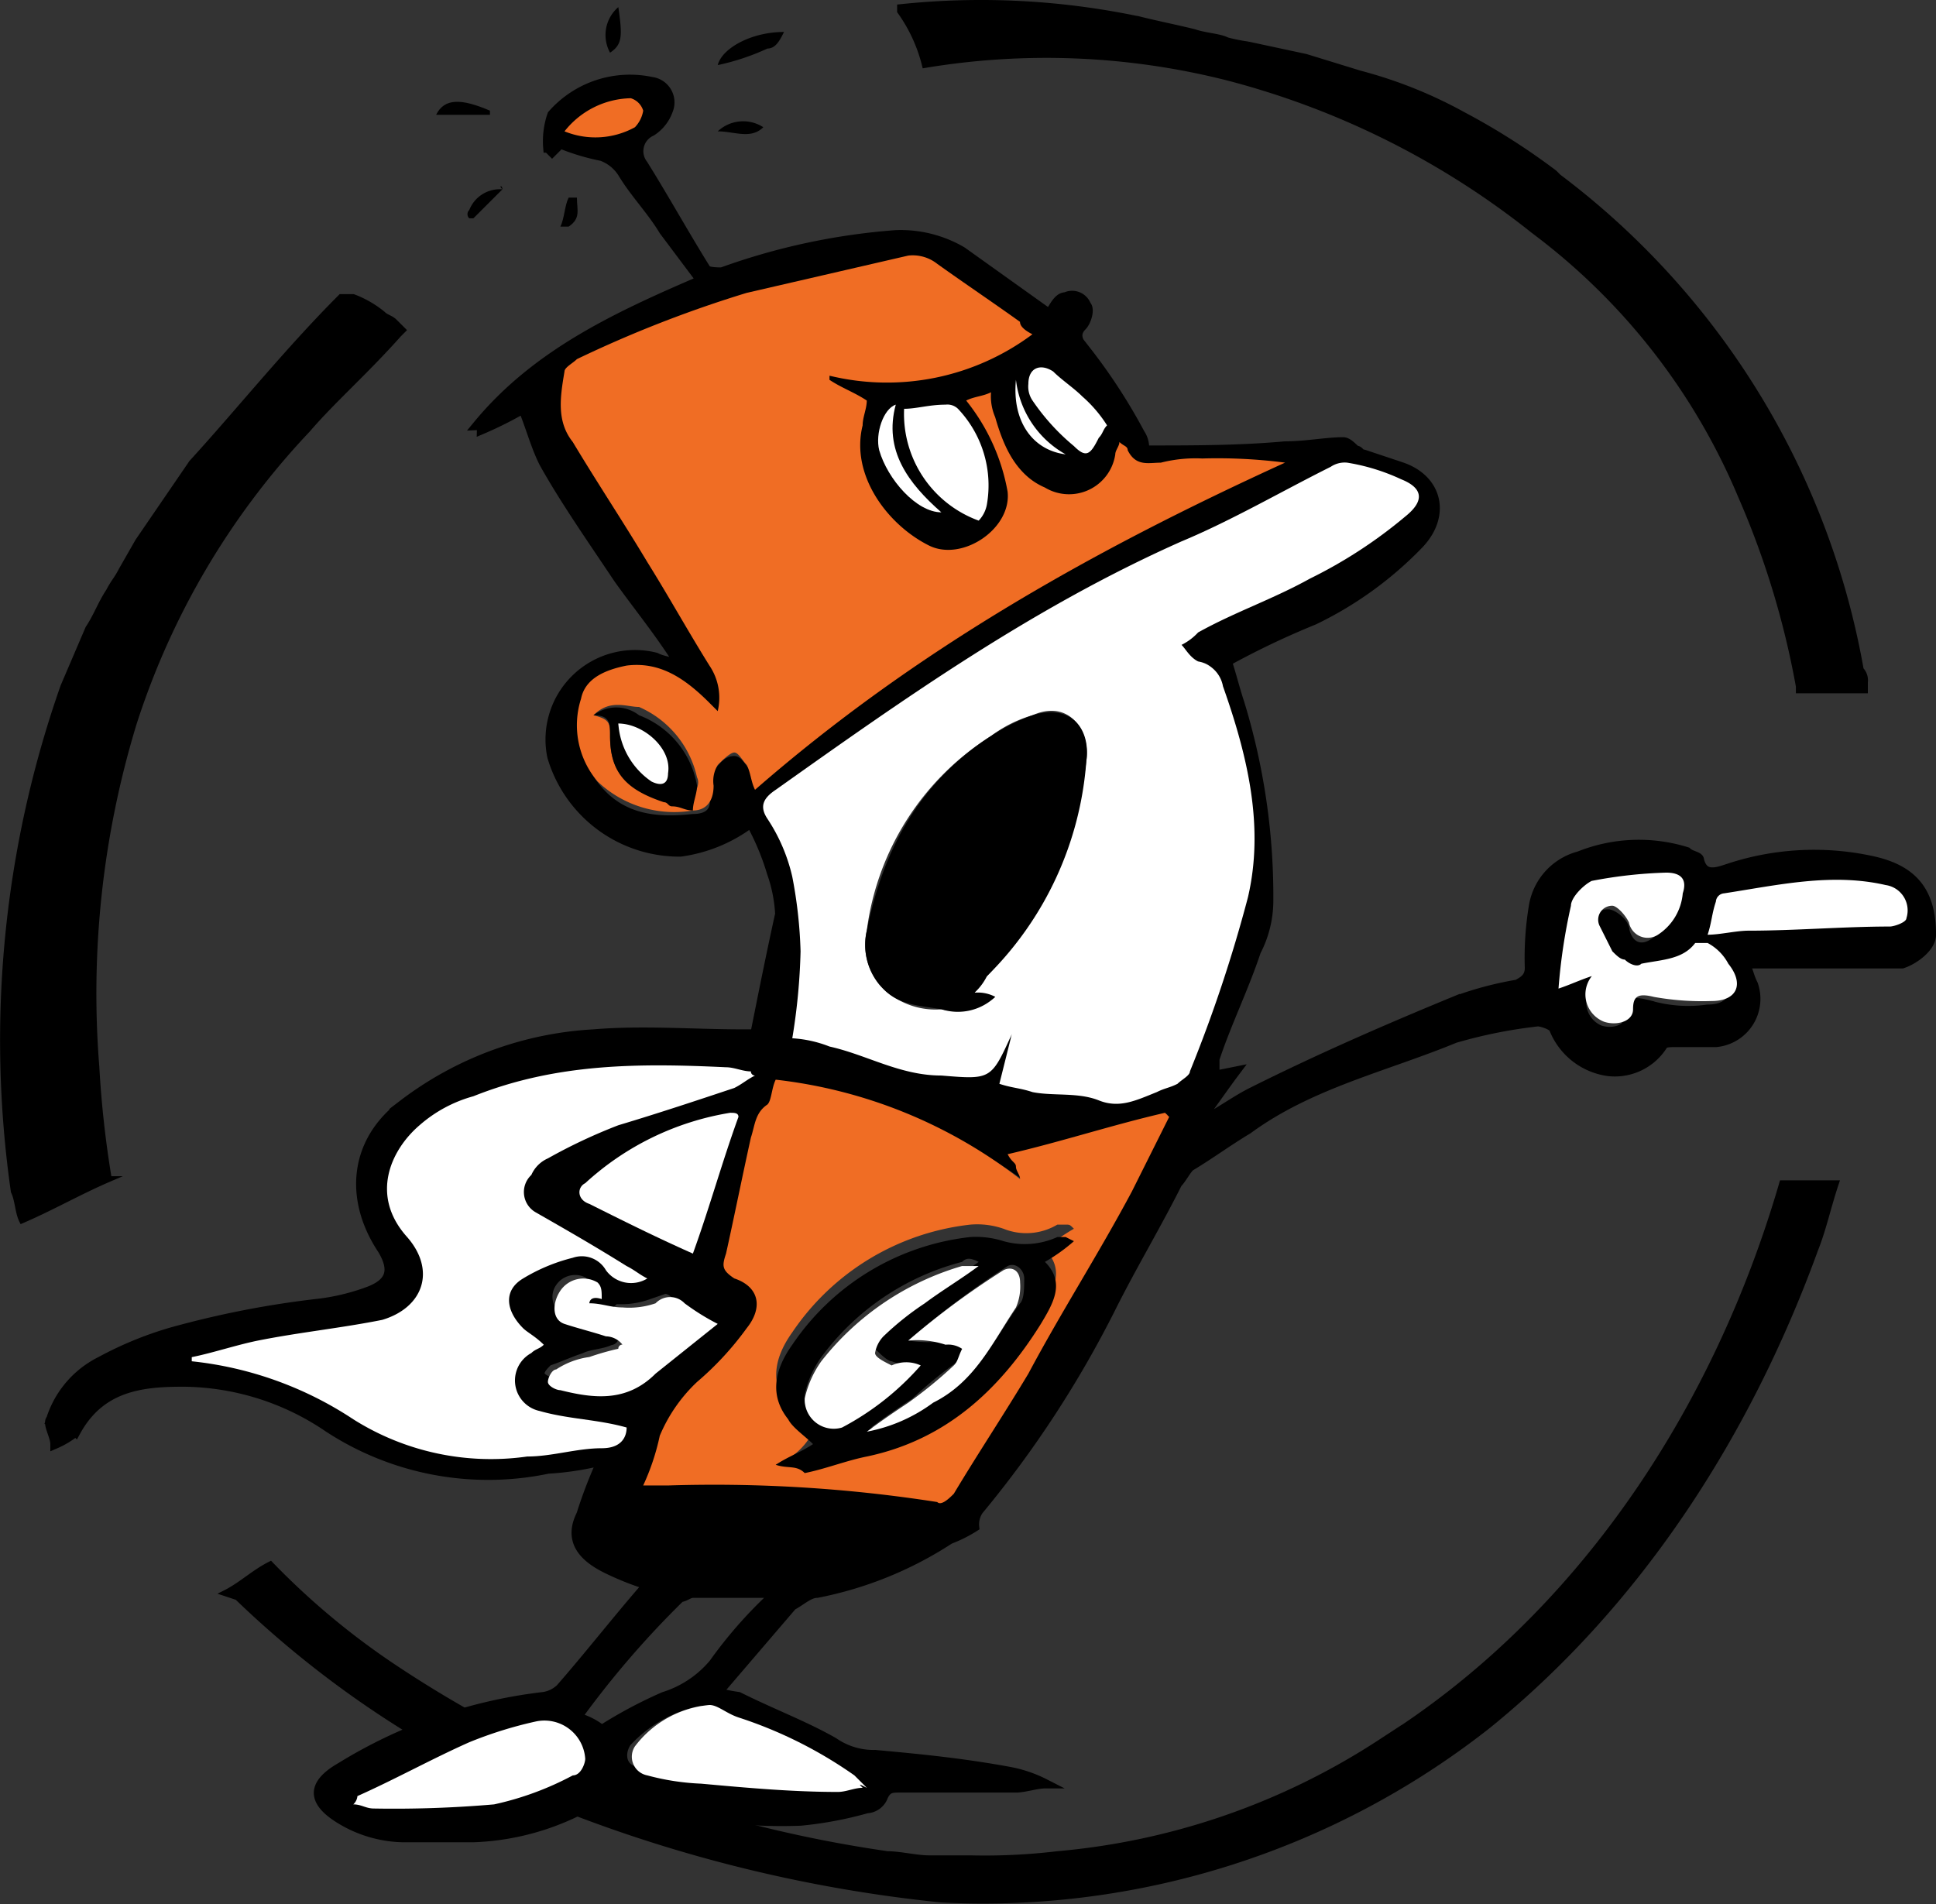 <svg xmlns="http://www.w3.org/2000/svg" width="101.982" height="100.32" viewBox="0 0 101.982 100.32"><rect x="0" y="0" width="101.982" height="100.32" fill="#333333" stroke="none"/><defs><style>.a,.b{stroke:#000;stroke-miterlimit:10;}.a{stroke-width:0.3px;}.b{stroke-width:0.5px;}.c{fill:#fff;}.d{fill:#f06d24;}</style></defs><g transform="translate(-1.178 -0.843)"><g transform="translate(1.348 1)"><path class="a" d="M73.834,37.216V36.78a.8.8,0,0,0-.218-.655A41.5,41.5,0,0,0,57.689,10.163l-.218-.218a35.875,35.875,0,0,0-4.8-3.054,23.751,23.751,0,0,0-5.454-2.182l-2.836-.873-3.054-.655a9.449,9.449,0,0,1-1.091-.218c-.436-.218-1.091-.218-1.745-.436-.873-.218-1.964-.436-2.836-.655A40.474,40.474,0,0,0,23,1.218v.218a8.269,8.269,0,0,1,1.309,2.836,38.938,38.938,0,0,1,15.926.655A43.284,43.284,0,0,1,56.38,13,33.678,33.678,0,0,1,67.289,26.962,45.026,45.026,0,0,1,70.343,37v.218h3.491Z" transform="translate(24.238 -1)"></path><path class="a" d="M88.732,29.5h0c-3.491,12-10.69,22.908-21.162,29.453a37,37,0,0,1-17.017,5.891,32.221,32.221,0,0,1-4.582.218H43.789c-.655,0-1.527-.218-2.182-.218a68.685,68.685,0,0,1-9.163-1.964,62.033,62.033,0,0,1-16.8-7.854A39.486,39.486,0,0,1,9.1,49.572c-.873.436-1.527,1.091-2.4,1.527l.655.218A53.213,53.213,0,0,0,24.59,62.444a75.5,75.5,0,0,0,19.853,4.8,42.994,42.994,0,0,0,28.8-9.163c8.072-6.545,13.745-15.49,17.235-25.09.436-1.091.655-2.182,1.091-3.491Z" transform="translate(4.976 32.678)"></path><path class="a" d="M2.334,56.752c1.527-.655,3.054-1.527,4.582-2.182a54.04,54.04,0,0,1-.655-5.891A48.734,48.734,0,0,1,8.225,30.572a40.506,40.506,0,0,1,9.163-15.49c1.309-1.527,3.054-3.054,4.8-5.018l.218-.218-.436-.436c-.218-.218-.436-.218-.655-.436A5.468,5.468,0,0,0,19.788,8.1h-.655c-2.836,2.836-5.454,6.109-7.854,8.727L8.443,20.972,7.57,22.5c-.218.436-.436.655-.655,1.091-.436.655-.655,1.309-1.091,1.964L4.516,28.608A56.23,56.23,0,0,0,1.9,55.225C2.116,55.661,2.116,56.316,2.334,56.752Z" transform="translate(-1.348 7.39)"></path></g><g transform="translate(3.8 1.218)"><path class="b" d="M64.93,55.114c-.655.873-1.091,1.527-1.745,2.4v.218c.873-.436,1.745-1.091,2.618-1.527,3.491-1.745,6.981-3.273,10.69-4.8a18.176,18.176,0,0,1,3.273-.873c.436-.218.655-.436.655-.873a16.513,16.513,0,0,1,.218-3.273,3.277,3.277,0,0,1,2.4-2.618,8.457,8.457,0,0,1,5.672-.218c.218.218.655.218.655.436.218.873.873.655,1.527.436a14.328,14.328,0,0,1,7.418-.436c2.182.436,3.273,1.527,3.273,3.927,0,.655-.873,1.309-1.527,1.527h-8.29c.218.436.218.655.436,1.091a2.3,2.3,0,0,1-1.964,3.054H88.056c-.218,0-.655,0-.655.218a2.992,2.992,0,0,1-2.836,1.309,3.612,3.612,0,0,1-2.836-2.182c0-.218-.655-.436-.873-.436a25.737,25.737,0,0,0-4.363.873c-3.709,1.527-7.636,2.4-10.908,4.8-1.091.655-1.964,1.309-3.054,1.964-.218.218-.436.655-.655.873-1.091,2.182-2.4,4.363-3.491,6.545A56.244,56.244,0,0,1,51.4,78.241a1.312,1.312,0,0,0-.218.873,7.263,7.263,0,0,1-1.309.655A19.64,19.64,0,0,1,42.895,82.6c-.436,0-.873.436-1.309.655L37.658,87.84a9.449,9.449,0,0,0,1.091.218c1.745.873,3.491,1.527,5.018,2.4a3.686,3.686,0,0,0,2.182.655c2.4.218,4.582.436,6.981.873a6.934,6.934,0,0,1,1.964.655c-.436,0-1.091.218-1.527.218H47.258c-.436,0-.655,0-.873.436a.974.974,0,0,1-.873.655,19.647,19.647,0,0,1-3.491.655,27.139,27.139,0,0,1-9.381-1.309,1.443,1.443,0,0,0-1.309.218,13.518,13.518,0,0,1-6.545,1.964H21.078a6.593,6.593,0,0,1-3.491-1.091c-1.309-.873-1.309-1.745.218-2.618A26.061,26.061,0,0,1,28.5,88.058a1.654,1.654,0,0,0,.873-.436c1.527-1.745,3.054-3.709,4.582-5.454a15.042,15.042,0,0,1-2.182-.873c-1.309-.655-1.964-1.527-1.309-2.836a24.469,24.469,0,0,1,1.091-2.836,15.015,15.015,0,0,1-2.836.436A15.365,15.365,0,0,1,17.15,73.877a13.748,13.748,0,0,0-7.636-2.4c-2.182,0-4.363.218-5.672,2.618a4.769,4.769,0,0,1-1.091.655c0-.436-.436-1.091-.218-1.309a5.159,5.159,0,0,1,2.618-3.054A18.874,18.874,0,0,1,8.86,68.859a49.9,49.9,0,0,1,7.854-1.527,11.506,11.506,0,0,0,2.618-.655c1.091-.436,1.309-1.091.655-2.182-1.745-2.618-1.527-5.672,1.091-7.636a18.2,18.2,0,0,1,10.036-3.709c2.618-.218,5.236,0,7.854,0h.655c.436-2.182.873-4.363,1.309-6.327a7.752,7.752,0,0,0-.436-2.182A13.346,13.346,0,0,0,39.4,42.024a7.92,7.92,0,0,1-3.709,1.527,7,7,0,0,1-6.763-5.018A4.463,4.463,0,0,1,34.386,33.3c.436.218.873.218,1.309.436-1.091-1.745-2.182-3.054-3.273-4.582-1.309-1.964-2.836-4.145-3.927-6.109-.436-.873-.655-1.745-1.091-2.836A20.272,20.272,0,0,1,25.223,21.3.214.214,0,0,0,25,21.08c3.054-3.709,7.2-5.672,11.781-7.636l-1.964-2.618c-.655-1.091-1.527-1.964-2.182-3.054A2.178,2.178,0,0,0,31.55,6.9a11.756,11.756,0,0,1-2.182-.655l-.436.436-.218-.218a4.253,4.253,0,0,1,.218-1.745,5.447,5.447,0,0,1,5.236-1.745A1.1,1.1,0,0,1,35.04,4.5a2.178,2.178,0,0,1-.873,1.091,1.143,1.143,0,0,0-.436,1.745C34.822,9.081,35.913,11.044,37,12.79c0,.218.655.218.873.218a34.458,34.458,0,0,1,9.163-1.964,6.4,6.4,0,0,1,3.491.873l4.582,3.273c.218-.218.436-.873.873-.873a.8.8,0,0,1,1.091.436c.218.218,0,.873-.218,1.091-.436.436-.218.873.218,1.309a29.965,29.965,0,0,1,2.836,4.363,1.312,1.312,0,0,1,.218.873c2.618,0,5.018,0,7.418-.218,1.091,0,2.182-.218,3.054-.218.218,0,.436.218.655.436.218,0,.218.218.436.218l1.964.655c1.964.655,2.4,2.618.873,4.145a19.3,19.3,0,0,1-5.454,3.927,43.6,43.6,0,0,0-4.582,2.182c.218.655.436,1.527.655,2.182A34.784,34.784,0,0,1,66.675,46.17a5.809,5.809,0,0,1-.655,2.618c-.655,1.964-1.527,3.709-2.182,5.672v.873Zm-12.436.655c.655,0,1.091.218,1.745.218,1.091.218,2.4,0,3.491.436a3.584,3.584,0,0,0,3.054-.436c.436-.218.655-.218,1.091-.436l.655-.655a64.481,64.481,0,0,0,3.054-9.163c.873-3.709,0-7.636-1.309-11.127-.218-.655-.436-1.309-1.309-1.309-.218,0-.655-.436-.873-.873a3.012,3.012,0,0,1,.873-.655c1.964-.873,3.927-1.745,5.891-2.836a39.677,39.677,0,0,0,5.018-3.273c.873-.655.873-1.527-.218-1.964a14.112,14.112,0,0,0-2.836-.873,1.312,1.312,0,0,0-.873.218c-2.618,1.309-5.236,2.836-7.854,3.927-7.636,3.491-14.4,8.29-21.381,13.09-.655.436-.655.873-.436,1.527.436.873.873,1.964,1.309,3.054a24.04,24.04,0,0,1,.436,3.927,32.549,32.549,0,0,1-.436,4.582,6.37,6.37,0,0,0,1.964.436c1.745.873,3.709,1.964,5.891,1.964,2.618,0,2.618.218,3.709-2.182C52.93,54.024,52.712,54.9,52.494,55.769ZM39.622,40.279c8.509-7.418,18.108-12.654,28.144-17.454H63.4a7.422,7.422,0,0,0-2.182.218c-.873.218-1.527.436-1.745-.655,0-.218-.218-.218-.436-.436,0,.218-.218.436-.218.655a2.507,2.507,0,0,1-3.709,1.745,5.652,5.652,0,0,1-2.618-3.709,2.767,2.767,0,0,1-.218-1.309c-.436.218-.873.218-1.309.436,1.091,1.527,2.182,2.836,2.182,4.8.218,1.964-2.4,3.709-4.145,2.836-2.182-1.091-4.145-3.709-3.491-6.327,0-.436.218-.873.218-1.309-.655-.436-1.309-.655-1.964-1.091v-.218a12.808,12.808,0,0,0,10.69-2.182,3.012,3.012,0,0,1-.873-.655,31.177,31.177,0,0,0-4.363-3.054,4.045,4.045,0,0,0-1.527-.436c-2.836.655-5.672,1.091-8.509,1.964a32.827,32.827,0,0,0-8.945,3.927c-.218.218-.655.436-.655.655-.218,1.309-.436,2.4.436,3.709,1.309,1.964,2.618,4.145,3.927,6.327,1.091,1.745,2.182,3.491,3.273,5.454a2.859,2.859,0,0,1,.436,2.4l-.436-.436a5.493,5.493,0,0,0-4.363-1.964,2.552,2.552,0,0,0-2.4,1.745,4.573,4.573,0,0,0,.873,4.363c1.309,1.527,3.054,1.745,5.018,1.527.873,0,1.309-.436,1.091-1.309a1.635,1.635,0,0,1,.218-1.091c.218-.218.436-.655.873-.655.218,0,.436.436.655.655C39.4,39.406,39.4,39.843,39.622,40.279Zm1.091,15.272c0,.436,0,1.091-.218,1.091-.655.436-.655,1.091-.873,1.745-.436,1.964-.873,4.145-1.309,6.109-.218.655-.218,1.091.436,1.309q1.964.982.655,2.618a33.554,33.554,0,0,1-2.618,2.836A4.849,4.849,0,0,0,34.822,74.1c-.218.873-.655,1.745-.873,2.618h1.309a77.413,77.413,0,0,1,14.181.873c.218,0,.873-.218.873-.436,1.309-1.964,2.618-4.145,3.927-6.327,1.964-3.273,3.709-6.327,5.454-9.6L61.657,57.3l-.218-.218c-2.618.655-5.454,1.527-8.29,2.182.218.436.436.436.436.655s.218.436.218.655A27.764,27.764,0,0,0,40.713,55.551ZM32.859,73.877c-1.527-.436-3.273-.436-4.582-1.091a1.693,1.693,0,0,1-.436-3.054c.218-.218.436-.218.655-.436-.436-.436-.873-.655-1.091-.873-.873-.873-1.091-1.745,0-2.618a6.72,6.72,0,0,1,2.618-1.091,1.462,1.462,0,0,1,1.745.655c.655.873,1.091.873,2.182.436a4.769,4.769,0,0,1-1.091-.655c-1.527-.873-3.054-1.745-4.8-2.836a1.23,1.23,0,0,1-.218-1.964l.873-.873a28.4,28.4,0,0,1,3.709-1.745c1.964-.655,3.927-1.309,6.109-1.964.436-.218.655-.436,1.091-.655A.214.214,0,0,0,39.4,54.9c-.436,0-.873-.218-1.309-.218-4.582-.218-8.945-.218-13.308,1.527a11.755,11.755,0,0,0-2.836,1.527c-1.527,1.527-2.618,3.709-.655,5.891,1.527,1.527.873,3.709-1.309,4.363s-4.363.655-6.545,1.091c-1.091.218-2.4.655-3.491.873v.218c3.273,0,5.891,1.527,8.509,3.054a13.575,13.575,0,0,0,9.163,1.964,24.041,24.041,0,0,1,3.927-.436C32.641,74.968,32.859,74.313,32.859,73.877ZM83.692,50.1v.218a1.56,1.56,0,0,0,.436,2.618c.655.218,1.527,0,1.527-.655,0-.873.218-.873,1.091-.655a7.263,7.263,0,0,0,3.054.218c1.309,0,1.745-.873.873-1.964-.218-.436-.873-.655-1.091-1.091-.218,0-.436-.218-.655,0a5.137,5.137,0,0,1-2.836,1.091c-.218,0-.655-.218-.873-.218-.218-.218-.436-.218-.655-.436-.218-.436-.655-.873-.655-1.309a.736.736,0,0,1,.655-1.091c.218,0,.873.436.873.873.218.873.873,1.091,1.527.655a2.893,2.893,0,0,0,1.309-2.182c.218-.655,0-1.309-.873-1.091a24.04,24.04,0,0,0-3.927.436c-.436.218-1.091.655-1.091,1.309-.218,1.527-.436,2.836-.655,4.363A9.565,9.565,0,0,1,83.692,50.1Zm-38.4,42.761-.218-.218-.655-.655a17.854,17.854,0,0,0-6.109-3.054,4.62,4.62,0,0,0-1.527-.655,7.084,7.084,0,0,0-3.927,2.182c-.436.655-.218,1.527.655,1.527a12.769,12.769,0,0,0,2.836.436c2.4.218,4.8.218,7.2.436A4.7,4.7,0,0,0,45.294,92.858Zm-26.617.436v.436c.436,0,.655.218,1.091.218a30.716,30.716,0,0,0,6.327-.218A13.506,13.506,0,0,0,30.241,92.2c.218-.218.655-.655.655-.873a2.154,2.154,0,0,0-2.618-1.964,16.349,16.349,0,0,0-3.491,1.091C22.6,91.331,20.641,92.422,18.678,93.294Zm20.072-35.78a.214.214,0,0,1-.218-.218A14.015,14.015,0,0,0,30.9,61.005c-.436.436-.436.873.218,1.091,1.745.873,3.491,1.745,5.454,2.618C37.222,62.314,38.095,59.914,38.749,57.514ZM31.55,89.8a23.846,23.846,0,0,1,3.273-1.745,5.563,5.563,0,0,0,2.618-1.745,23.352,23.352,0,0,1,3.054-3.491.214.214,0,0,0-.218-.218H36.349c-.218,0-.436.218-.655.218a49.264,49.264,0,0,0-5.454,6.327A3.552,3.552,0,0,1,31.55,89.8ZM30.9,67.332a2.2,2.2,0,0,0,.218-.655A1.312,1.312,0,0,0,30.9,65.8a1.459,1.459,0,0,0-1.964.436,1.32,1.32,0,0,0,.218,1.745c.655.218,1.527.436,2.182.655.218,0,.655.436.873.436a.214.214,0,0,1-.218.218c-.436.218-1.091.218-1.527.436-.655.218-1.091.436-1.745.655-.218.218-.436.436-.436.655s.436.436.655.436c1.745.218,3.491.655,5.018-.873.873-.873,2.182-1.745,3.273-2.618A12.179,12.179,0,0,1,35.477,66.9c-.436-.436-.873-.436-1.527,0a4.253,4.253,0,0,1-1.745.218C31.986,67.55,31.55,67.332,30.9,67.332ZM89.8,47.915c.873,0,1.527-.218,2.182-.218,2.4,0,5.018-.218,7.418-.218.218,0,.873-.218.873-.436A1.349,1.349,0,0,0,99.182,45.3c-2.836-.655-5.672,0-8.509.436a.469.469,0,0,0-.436.436A4.11,4.11,0,0,0,89.8,47.915ZM47.476,20.207a5.721,5.721,0,0,0,3.709,5.672,1.654,1.654,0,0,0,.436-.873,6.072,6.072,0,0,0-1.527-5.018.8.8,0,0,0-.655-.218C48.785,19.989,48.131,19.989,47.476,20.207Zm10.69.873c-.436-.436-.873-1.091-1.309-1.527a9.489,9.489,0,0,0-1.527-1.309c-.655-.436-1.309-.218-1.309.655a1.312,1.312,0,0,0,.218.873,11.435,11.435,0,0,0,2.182,2.4c.655.655,1.091.436,1.309-.436C57.948,21.516,58.166,21.3,58.166,21.08ZM29.586,5.59A3.688,3.688,0,0,0,33.3,5.372a1.654,1.654,0,0,0,.436-.873c0-.218-.436-.436-.655-.655C32.2,3.626,30.241,4.717,29.586,5.59ZM49.44,25.662c-1.745-1.527-3.054-3.273-2.4-5.891a2.422,2.422,0,0,0-.873,2.4C46.6,23.916,47.912,25.88,49.44,25.662Zm3.927-6.981c-.436,2.182.655,3.709,2.618,3.927A4.828,4.828,0,0,1,53.367,18.68Z" transform="translate(-2.472 0.955)"></path><path d="M18.6,3.445c.218-.873,1.745-1.745,3.491-1.745-.218.436-.436.873-.873.873A12.3,12.3,0,0,1,18.6,3.445Z" transform="translate(16.586 -0.391)"></path><path d="M16.559,1.1c.218,1.527.218,1.964-.436,2.4A1.932,1.932,0,0,1,16.559,1.1Z" transform="translate(13.391 -1.1)"></path><path d="M11.8,4.071c.436-.873,1.309-.873,2.836-.218v.218Z" transform="translate(8.551 1.602)"></path><path d="M14.4,5.589,12.871,7.116h-.218a.3.3,0,0,1,0-.436A1.728,1.728,0,0,1,14.4,5.589C14.18,5.37,14.4,5.37,14.4,5.589Z" transform="translate(9.444 4.011)"></path><path d="M21,4.165c-.655.655-1.527.218-2.4.218A1.955,1.955,0,0,1,21,4.165Z" transform="translate(16.586 2.162)"></path><path d="M14.8,7.227c.218-.436.218-1.091.436-1.527h.436c0,.655.218,1.091-.436,1.527Z" transform="translate(12.096 4.336)"></path><path class="c" d="M32.14,44.825l.655-2.618c-1.091,2.4-1.091,2.4-3.709,2.182-2.182,0-3.927-1.091-5.891-1.527a6.37,6.37,0,0,0-1.964-.436,32.549,32.549,0,0,0,.436-4.582,24.04,24.04,0,0,0-.436-3.927,9.239,9.239,0,0,0-1.309-3.054c-.436-.655-.218-1.091.436-1.527,6.763-4.8,13.527-9.6,21.381-13.09,2.618-1.091,5.236-2.618,7.854-3.927a1.312,1.312,0,0,1,.873-.218,10.8,10.8,0,0,1,2.836.873c1.091.436,1.309,1.091.218,1.964A24.773,24.773,0,0,1,48.5,18.209c-1.964,1.091-3.927,1.745-5.891,2.836a3.012,3.012,0,0,1-.873.655c.218.218.436.655.873.873a1.621,1.621,0,0,1,1.309,1.309C45.231,27.59,46.1,31.3,45.231,35.008a75.193,75.193,0,0,1-3.054,9.163c0,.218-.436.436-.655.655-.436.218-.655.218-1.091.436-1.091.436-1.964.873-3.054.436s-2.4-.218-3.491-.436C33.231,45.044,32.795,45.044,32.14,44.825Zm-1.309-4.8a3.012,3.012,0,0,1,.655-.873,20.236,20.236,0,0,0,5.236-11.345c.218-1.527-.873-3.273-2.836-2.4A6.824,6.824,0,0,0,31.7,26.5a14.266,14.266,0,0,0-6.545,10.254,3.309,3.309,0,0,0,.655,2.836A3.985,3.985,0,0,0,29.086,40.9a3.473,3.473,0,0,0,2.836-.655A1.967,1.967,0,0,1,30.831,40.026Z" transform="translate(17.882 11.899)"></path><path class="d" d="M25.042,35.244c-.218-.436-.218-.873-.436-1.309-.218-.218-.436-.655-.655-.655s-.655.436-.873.655a1.635,1.635,0,0,0-.218,1.091c0,.873-.436,1.309-1.091,1.309a5.859,5.859,0,0,1-5.018-1.527,4.573,4.573,0,0,1-.873-4.363c.218-1.091,1.309-1.527,2.4-1.745,1.745-.218,3.054.655,4.363,1.964l.436.436a3.029,3.029,0,0,0-.436-2.4c-1.091-1.745-2.182-3.709-3.273-5.454-1.309-2.182-2.618-4.145-3.927-6.327-.873-1.091-.655-2.4-.436-3.709,0-.218.436-.436.655-.655a63.352,63.352,0,0,1,8.945-3.491L33.114,7.1a2.077,2.077,0,0,1,1.527.436C36.168,8.627,37.477,9.5,39,10.591q0,.327.655.655a12.808,12.808,0,0,1-10.69,2.182v.218c.655.436,1.309.655,1.964,1.091,0,.436-.218.873-.218,1.309-.655,2.618,1.309,5.236,3.491,6.327,1.745.873,4.363-.873,4.145-2.836a10.633,10.633,0,0,0-2.182-4.8c.436-.218.873-.218,1.309-.436a2.767,2.767,0,0,0,.218,1.309c.436,1.527,1.091,3.054,2.618,3.709a2.462,2.462,0,0,0,3.709-1.745c0-.218.218-.436.218-.655.218.218.436.218.436.436.436.873,1.091.655,1.745.655A7.422,7.422,0,0,1,48.6,17.79a27.816,27.816,0,0,1,4.363.218C42.931,22.59,33.55,27.826,25.042,35.244Zm-8.509-3.927c.873.218.873.436.873,1.091,0,1.964.873,2.836,2.836,3.054.218,0,.218.218.436.218a1.967,1.967,0,0,0,1.091.218c0-.436.436-.873.218-1.309a5.3,5.3,0,0,0-3.054-3.709C18.278,30.881,17.406,30.444,16.533,31.317Z" transform="translate(12.108 5.99)"></path><path class="d" d="M23.781,27a25.7,25.7,0,0,1,12.872,5.236c0-.218-.218-.436-.218-.655s-.218-.218-.436-.655c2.836-.655,5.454-1.527,8.29-2.182l.218.218-1.964,3.927c-1.745,3.273-3.709,6.327-5.454,9.6-1.309,2.182-2.618,4.145-3.927,6.327-.218.218-.655.655-.873.436a76.24,76.24,0,0,0-14.181-.873H16.8a12.3,12.3,0,0,0,.873-2.618,8.3,8.3,0,0,1,1.964-2.836,16.166,16.166,0,0,0,2.618-2.836c.873-1.091.655-2.182-.655-2.618-.655-.436-.655-.655-.436-1.309.436-1.964.873-4.145,1.309-6.109.218-.655.218-1.309.873-1.745C23.563,28.091,23.563,27.436,23.781,27Zm0,20.29h0a3.235,3.235,0,0,0,1.527-.218c1.091-.218,2.182-.655,3.273-.873a13.033,13.033,0,0,0,9.163-6.981c.655-1.091,1.309-2.182.218-3.273a9.236,9.236,0,0,1,1.527-1.091c-.218-.218-.218-.218-.436-.218h-.436a3.2,3.2,0,0,1-2.836.218,4.253,4.253,0,0,0-1.745-.218,13.054,13.054,0,0,0-9.381,5.672c-1.091,1.527-1.091,2.836-.218,3.927l1.309,1.309A3.559,3.559,0,0,1,23.781,47.29Z" transform="translate(14.459 29.506)"></path><path class="c" d="M28.808,45.734c0,.436-.218,1.091-1.309,1.091-1.309,0-2.618.436-3.927.436A13.575,13.575,0,0,1,14.409,45.3,19.015,19.015,0,0,0,5.9,42.244v-.218c1.091-.218,2.4-.655,3.491-.873,2.182-.436,4.363-.655,6.545-1.091,2.182-.655,2.836-2.618,1.309-4.363-1.964-2.182-.873-4.582.655-5.891a7.185,7.185,0,0,1,2.836-1.527c4.363-1.745,8.727-1.745,13.308-1.527.436,0,.873.218,1.309.218a.214.214,0,0,0,.218.218c-.436.218-.655.436-1.091.655-1.964.655-3.927,1.309-6.109,1.964a28.4,28.4,0,0,0-3.709,1.745,1.7,1.7,0,0,0-.873.873,1.23,1.23,0,0,0,.218,1.964c1.527.873,3.054,1.745,4.8,2.836.436.218.655.436,1.091.655a1.639,1.639,0,0,1-2.182-.436,1.462,1.462,0,0,0-1.745-.655,9.443,9.443,0,0,0-2.618,1.091c-1.091.655-.873,1.745,0,2.618.218.218.655.436,1.091.873-.218.218-.436.218-.655.436a1.644,1.644,0,0,0,.436,3.054C25.753,45.3,27.281,45.3,28.808,45.734Z" transform="translate(1.579 29.098)"></path><path class="c" d="M40.645,27.454c-.655.218-1.091.436-1.745.655a30.116,30.116,0,0,1,.655-4.363c0-.436.655-1.091,1.091-1.309A24.04,24.04,0,0,1,44.572,22c.873,0,1.091.436.873,1.091a2.893,2.893,0,0,1-1.309,2.182,1,1,0,0,1-1.527-.655c-.218-.436-.655-.873-.873-.873a.736.736,0,0,0-.655,1.091l.655,1.309c.218.218.436.436.655.436.218.218.655.436.873.218,1.091-.218,2.182-.218,2.836-1.091h.655A2.629,2.629,0,0,1,47.845,26.8c.873,1.091.436,1.964-.873,1.964a14.4,14.4,0,0,1-3.054-.218c-.873-.218-1.091,0-1.091.655s-.873.873-1.527.655a1.545,1.545,0,0,1-.436-2.618C40.864,27.672,40.864,27.454,40.645,27.454Z" transform="translate(40.575 23.598)"></path><path class="c" d="M28.694,46.463c-.436,0-.873.218-1.309.218-2.4,0-4.8-.218-7.2-.436a12.768,12.768,0,0,1-2.836-.436,1,1,0,0,1-.655-1.527A5.529,5.529,0,0,1,20.622,42.1c.436,0,.873.436,1.527.655a22.892,22.892,0,0,1,6.109,3.054l.655.655C28.476,46.245,28.476,46.245,28.694,46.463Z" transform="translate(14.128 47.35)"></path><path class="c" d="M10.018,46.445c1.964-.873,3.927-1.964,5.891-2.836A21.445,21.445,0,0,1,19.4,42.518a2.154,2.154,0,0,1,2.618,1.964c0,.218-.218.873-.655.873a15.955,15.955,0,0,1-4.145,1.527,61.312,61.312,0,0,1-6.327.218c-.436,0-.655-.218-1.091-.218A.676.676,0,0,0,10.018,46.445Z" transform="translate(6.188 47.804)"></path><path class="c" d="M23.637,28.018c-.873,2.4-1.527,4.8-2.4,7.2-1.964-.873-3.709-1.745-5.454-2.618-.655-.218-.655-.873-.218-1.091A14.784,14.784,0,0,1,23.2,27.8C23.419,27.8,23.637,27.8,23.637,28.018Z" transform="translate(12.64 30.451)"></path><path class="c" d="M16.682,33.114c.655,0,1.091.218,1.745.218a4.253,4.253,0,0,0,1.745-.218,1.054,1.054,0,0,1,1.527,0A12.178,12.178,0,0,0,23.445,34.2l-3.273,2.618c-1.527,1.527-3.273,1.309-5.018.873-.218,0-.655-.218-.655-.436s.218-.655.436-.655a4.166,4.166,0,0,1,1.745-.655,13.9,13.9,0,0,1,1.527-.436.214.214,0,0,1,.218-.218,1.133,1.133,0,0,0-.873-.436c-.655-.218-1.527-.436-2.182-.655s-.655-1.091-.218-1.745a1.459,1.459,0,0,1,1.964-.436c.218.218.218.436.218.873C16.682,32.677,16.682,33.114,16.682,33.114Z" transform="translate(11.741 35.173)"></path><path class="c" d="M42.5,25.068c.218-.655.218-1.091.436-1.745a.469.469,0,0,1,.436-.436c2.836-.436,5.672-1.091,8.509-.436A1.349,1.349,0,0,1,52.972,24.2c0,.218-.655.436-.873.436-2.4,0-5.018.218-7.418.218C44.027,24.85,43.155,25.068,42.5,25.068Z" transform="translate(44.829 23.802)"></path><path class="c" d="M23.111,10.918c.655,0,1.309-.218,2.182-.218a.8.8,0,0,1,.655.218,5.859,5.859,0,0,1,1.527,5.018,1.654,1.654,0,0,1-.436.873A5.981,5.981,0,0,1,23.111,10.918Z" transform="translate(21.893 10.244)"></path><path class="c" d="M30.245,12.854c-.218.218-.218.436-.436.655-.436.873-.655,1.091-1.309.436a11.435,11.435,0,0,1-2.182-2.4,1.312,1.312,0,0,1-.218-.873c0-.873.655-1.091,1.309-.655.436.436,1.091.873,1.527,1.309A6.961,6.961,0,0,1,30.245,12.854Z" transform="translate(25.449 9.181)"></path><path class="d" d="M14.9,5.061a4.555,4.555,0,0,1,3.491-1.745.983.983,0,0,1,.655.655,1.654,1.654,0,0,1-.436.873A4.316,4.316,0,0,1,14.9,5.061Z" transform="translate(12.214 1.484)"></path><path class="c" d="M25.8,16.372c-1.309,0-2.836-1.745-3.273-3.273-.218-.873.218-2.182.873-2.4C22.749,13.1,24.058,14.845,25.8,16.372Z" transform="translate(21.164 10.244)"></path><path class="c" d="M25.815,10.1a5.182,5.182,0,0,0,2.618,3.927C26.688,13.809,25.6,12.282,25.815,10.1Z" transform="translate(25.08 9.535)"></path><path d="M27.917,32.9a1.967,1.967,0,0,1,1.091.218,2.847,2.847,0,0,1-2.836.655c-1.309-.218-2.4-.218-3.273-1.309a3.309,3.309,0,0,1-.655-2.836c.873-4.363,2.836-7.854,6.545-10.254a10.191,10.191,0,0,1,2.182-1.091c2.182-.655,3.054.873,2.836,2.4a17.728,17.728,0,0,1-5.236,11.345A3.012,3.012,0,0,1,27.917,32.9Z" transform="translate(20.796 19.023)"></path><path d="M15.6,18.424a1.958,1.958,0,0,1,2.4,0,4.836,4.836,0,0,1,3.054,3.709c0,.436-.218.873-.218,1.309-.436,0-.655-.218-1.091-.218-.218,0-.218-.218-.436-.218-1.964-.655-2.836-1.527-2.836-3.491C16.473,18.86,16.473,18.424,15.6,18.424Zm1.309.436A4.266,4.266,0,0,0,18.654,21.7c.436.218.873.436.873-.436A3.024,3.024,0,0,0,16.909,18.86Z" transform="translate(13.041 18.883)"></path><path d="M20,42.8c.655-.436,1.309-.655,1.964-1.091-.436-.436-1.091-.873-1.309-1.309-.873-1.091-.873-2.4.218-3.927A13.054,13.054,0,0,1,30.254,30.8,4.8,4.8,0,0,1,32,31.018a4.148,4.148,0,0,0,2.836-.218h.436l.436.218a9.236,9.236,0,0,1-1.527,1.091c1.091,1.091.436,2.182-.218,3.273-2.182,3.491-5.018,6.109-9.163,6.981-1.091.218-2.182.655-3.273.873-.436-.436-.873-.218-1.527-.436Zm7.636-5.236a3.235,3.235,0,0,1-1.527-.218c-.218,0-.655-.436-.873-.655a1.654,1.654,0,0,1,.436-.873c.655-.655,1.527-1.091,2.182-1.745.873-.655,1.964-1.309,2.836-1.964-.436-.218-.655-.218-.873,0A13.383,13.383,0,0,0,22.4,37.127a5.39,5.39,0,0,0-.873,1.964,1.451,1.451,0,0,0,1.964,1.527A13.576,13.576,0,0,0,27.636,37.563Zm-.655-1.309h0a7.313,7.313,0,0,0,2.182,0c.218,0,.655.218.873.218-.218.218-.218.655-.436.873a23.186,23.186,0,0,0-2.4,1.964c-.655.436-1.309.873-2.182,1.527,1.527,0,2.4-.873,3.491-1.527,2.182-1.091,3.054-3.273,4.363-5.018.218-.218.218-.873.218-1.309s-.436-.873-.873-.655A46.806,46.806,0,0,0,26.981,36.254Z" transform="translate(18.241 33.996)"></path><path class="c" d="M16.2,18.4c1.309,0,2.836,1.309,2.618,2.618,0,.655-.436.655-.873.436A4.011,4.011,0,0,1,16.2,18.4Z" transform="translate(13.75 19.343)"></path><path class="c" d="M26.822,36.736a14.434,14.434,0,0,1-4.145,3.273,1.53,1.53,0,0,1-1.964-1.527,5.391,5.391,0,0,1,.873-1.964A14.6,14.6,0,0,1,29,31.5h.873c-.873.655-1.964,1.309-2.836,1.964a15.285,15.285,0,0,0-2.182,1.745,1.654,1.654,0,0,0-.436.873c0,.218.436.436.873.655A1.845,1.845,0,0,1,26.822,36.736Z" transform="translate(19.055 34.824)"></path><path class="c" d="M24.382,35.353A42.592,42.592,0,0,1,29.4,31.644c.436-.218.873,0,.873.655a2.767,2.767,0,0,1-.218,1.309c-1.309,1.964-2.182,3.927-4.363,5.018A8.513,8.513,0,0,1,22.2,40.153c.873-.655,1.527-1.091,2.182-1.527a23.185,23.185,0,0,0,2.4-1.964c.218-.218.218-.436.436-.873a1.312,1.312,0,0,0-.873-.218,4.843,4.843,0,0,0-1.964-.218Z" transform="translate(20.841 34.898)"></path></g></g></svg>
